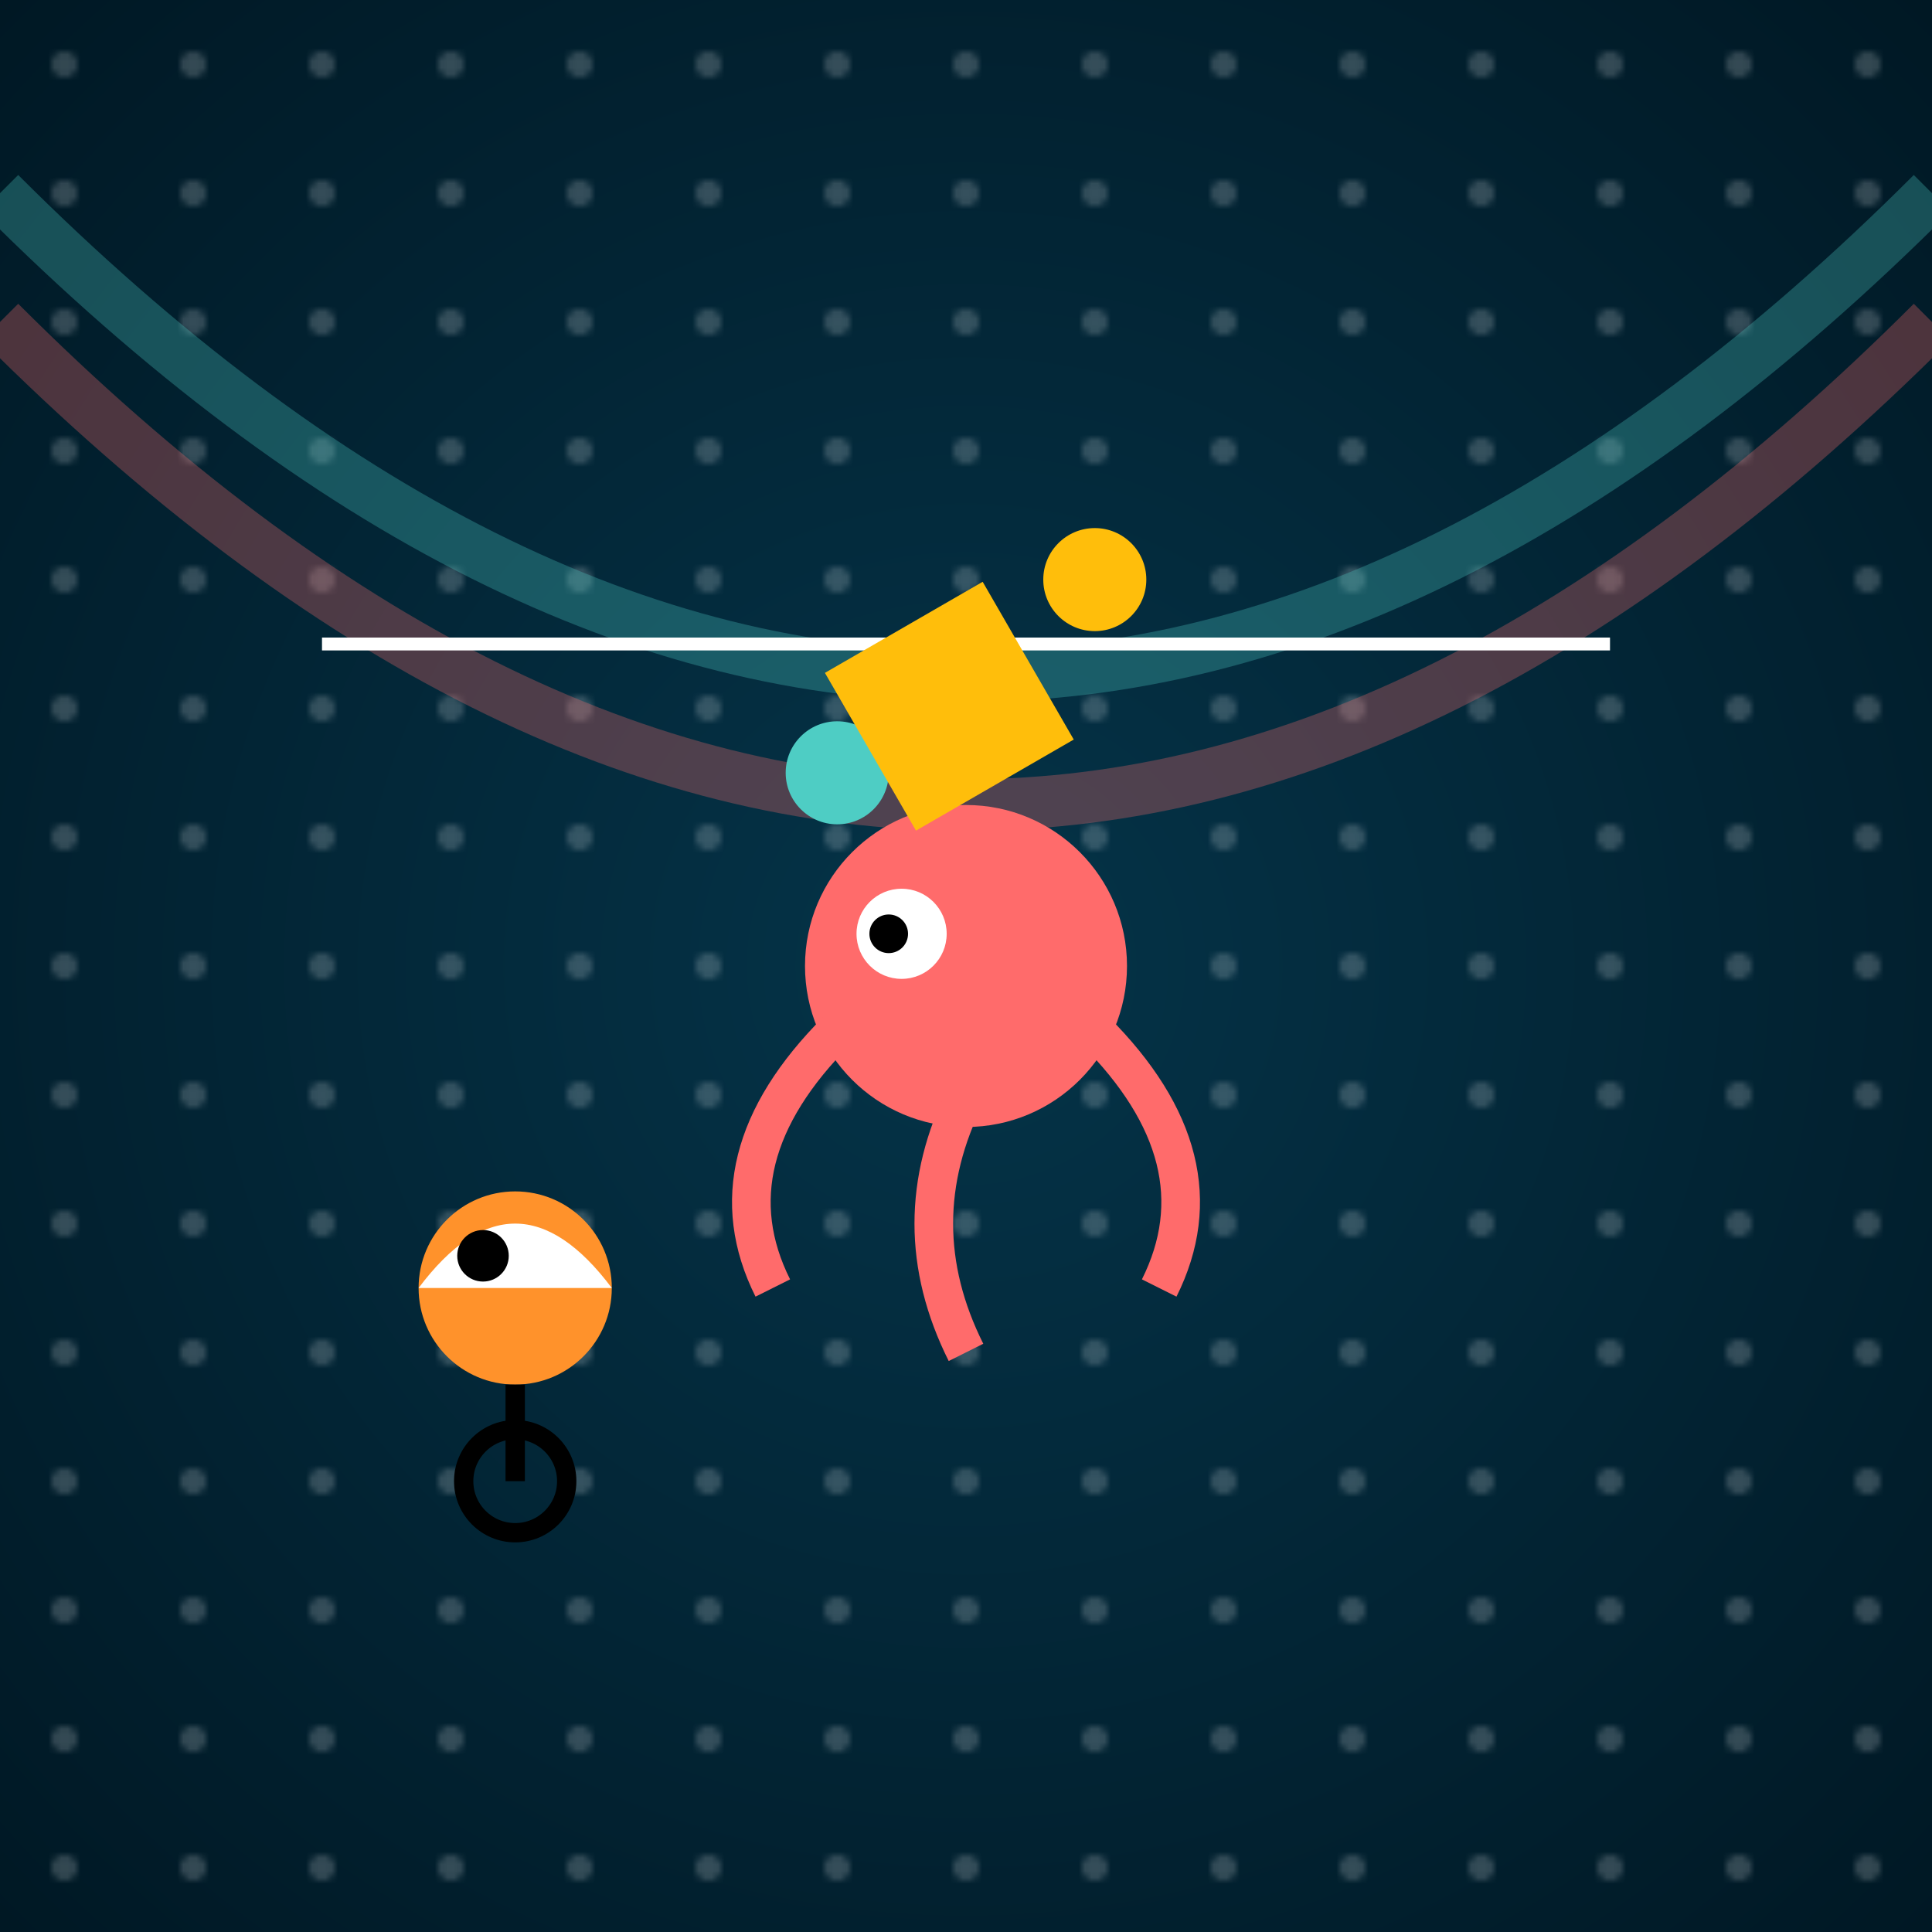 <svg viewBox="0 0 300 300" xmlns="http://www.w3.org/2000/svg">
  <defs>
    <radialGradient id="waterGrad" cx="50%" cy="50%" r="70%">
      <stop offset="0%" stop-color="#053449"/>
      <stop offset="100%" stop-color="#001824"/>
    </radialGradient>
    <pattern id="bubbles" x="0" y="0" width="20" height="20" patternUnits="userSpaceOnUse">
      <circle cx="10" cy="10" r="2" fill="rgba(255,255,255,0.2)"/>
    </pattern>
  </defs>

  <!-- Background -->
  <rect x="0" y="0" width="300" height="300" fill="url(#waterGrad)"/>
  <rect x="0" y="0" width="300" height="300" fill="url(#bubbles)"/>

  <!-- Circus tent stripes -->
  <path d="M0,50 Q150,200 300,50" stroke="#ff6b6b" stroke-width="8" fill="none" opacity="0.3"/>
  <path d="M0,30 Q150,180 300,30" stroke="#4ecdc4" stroke-width="8" fill="none" opacity="0.3"/>

  <!-- Juggling Octopus -->
  <g transform="translate(150,150)">
    <circle cx="0" cy="0" r="25" fill="#ff6b6b"/>
    <circle cx="-10" cy="-5" r="7" fill="white"/>
    <circle cx="-12" cy="-5" r="3" fill="black"/>
    
    <!-- Tentacles -->
    <g stroke="#ff6b6b" stroke-width="6" fill="none">
      <path d="M-20,10 Q-40,30 -30,50">
        <animate attributeName="d" dur="2s" repeatCount="indefinite"
          values="M-20,10 Q-40,30 -30,50;M-20,10 Q-35,35 -30,50;M-20,10 Q-40,30 -30,50"/>
      </path>
      <path d="M0,20 Q-10,40 0,60">
        <animate attributeName="d" dur="2.2s" repeatCount="indefinite"
          values="M0,20 Q-10,40 0,60;M0,20 Q-5,45 0,60;M0,20 Q-10,40 0,60"/>
      </path>
      <path d="M20,10 Q40,30 30,50">
        <animate attributeName="d" dur="1.8s" repeatCount="indefinite"
          values="M20,10 Q40,30 30,50;M20,10 Q35,35 30,50;M20,10 Q40,30 30,50"/>
      </path>
    </g>
    
    <!-- Juggling balls -->
    <circle cx="-20" cy="-30" r="8" fill="#4ecdc4">
      <animate attributeName="cy" dur="1s" repeatCount="indefinite"
        values="-30;-60;-30"/>
    </circle>
    <circle cx="20" cy="-60" r="8" fill="#ffbe0b">
      <animate attributeName="cy" dur="1s" repeatCount="indefinite"
        values="-60;-30;-60"/>
    </circle>
  </g>

  <!-- Tightrope Starfish -->
  <line x1="50" y1="100" x2="250" y2="100" stroke="#fff" stroke-width="2"/>
  <path d="M150,90 l20,20 l-20,20 l-20,-20 z" fill="#ffbe0b" transform="rotate(15,150,100)">
    <animate attributeName="transform" dur="3s" repeatCount="indefinite"
      values="rotate(15,150,100);rotate(-15,150,100);rotate(15,150,100)"/>
  </path>

  <!-- Clownfish on unicycle -->
  <g transform="translate(80,200)">
    <circle cx="0" cy="0" r="15" fill="#ff922b"/>
    <path d="M-15,0 Q0,-20 15,0" fill="white"/>
    <circle cx="-5" cy="-5" r="4" fill="black"/>
    <!-- Unicycle -->
    <line x1="0" y1="15" x2="0" y2="30" stroke="black" stroke-width="3"/>
    <circle cx="0" cy="30" r="8" fill="none" stroke="black" stroke-width="3"/>
    <animate attributeName="transform" dur="4s" repeatCount="indefinite"
      values="translate(80,200);translate(220,200);translate(80,200)"/>
  </g>
</svg>